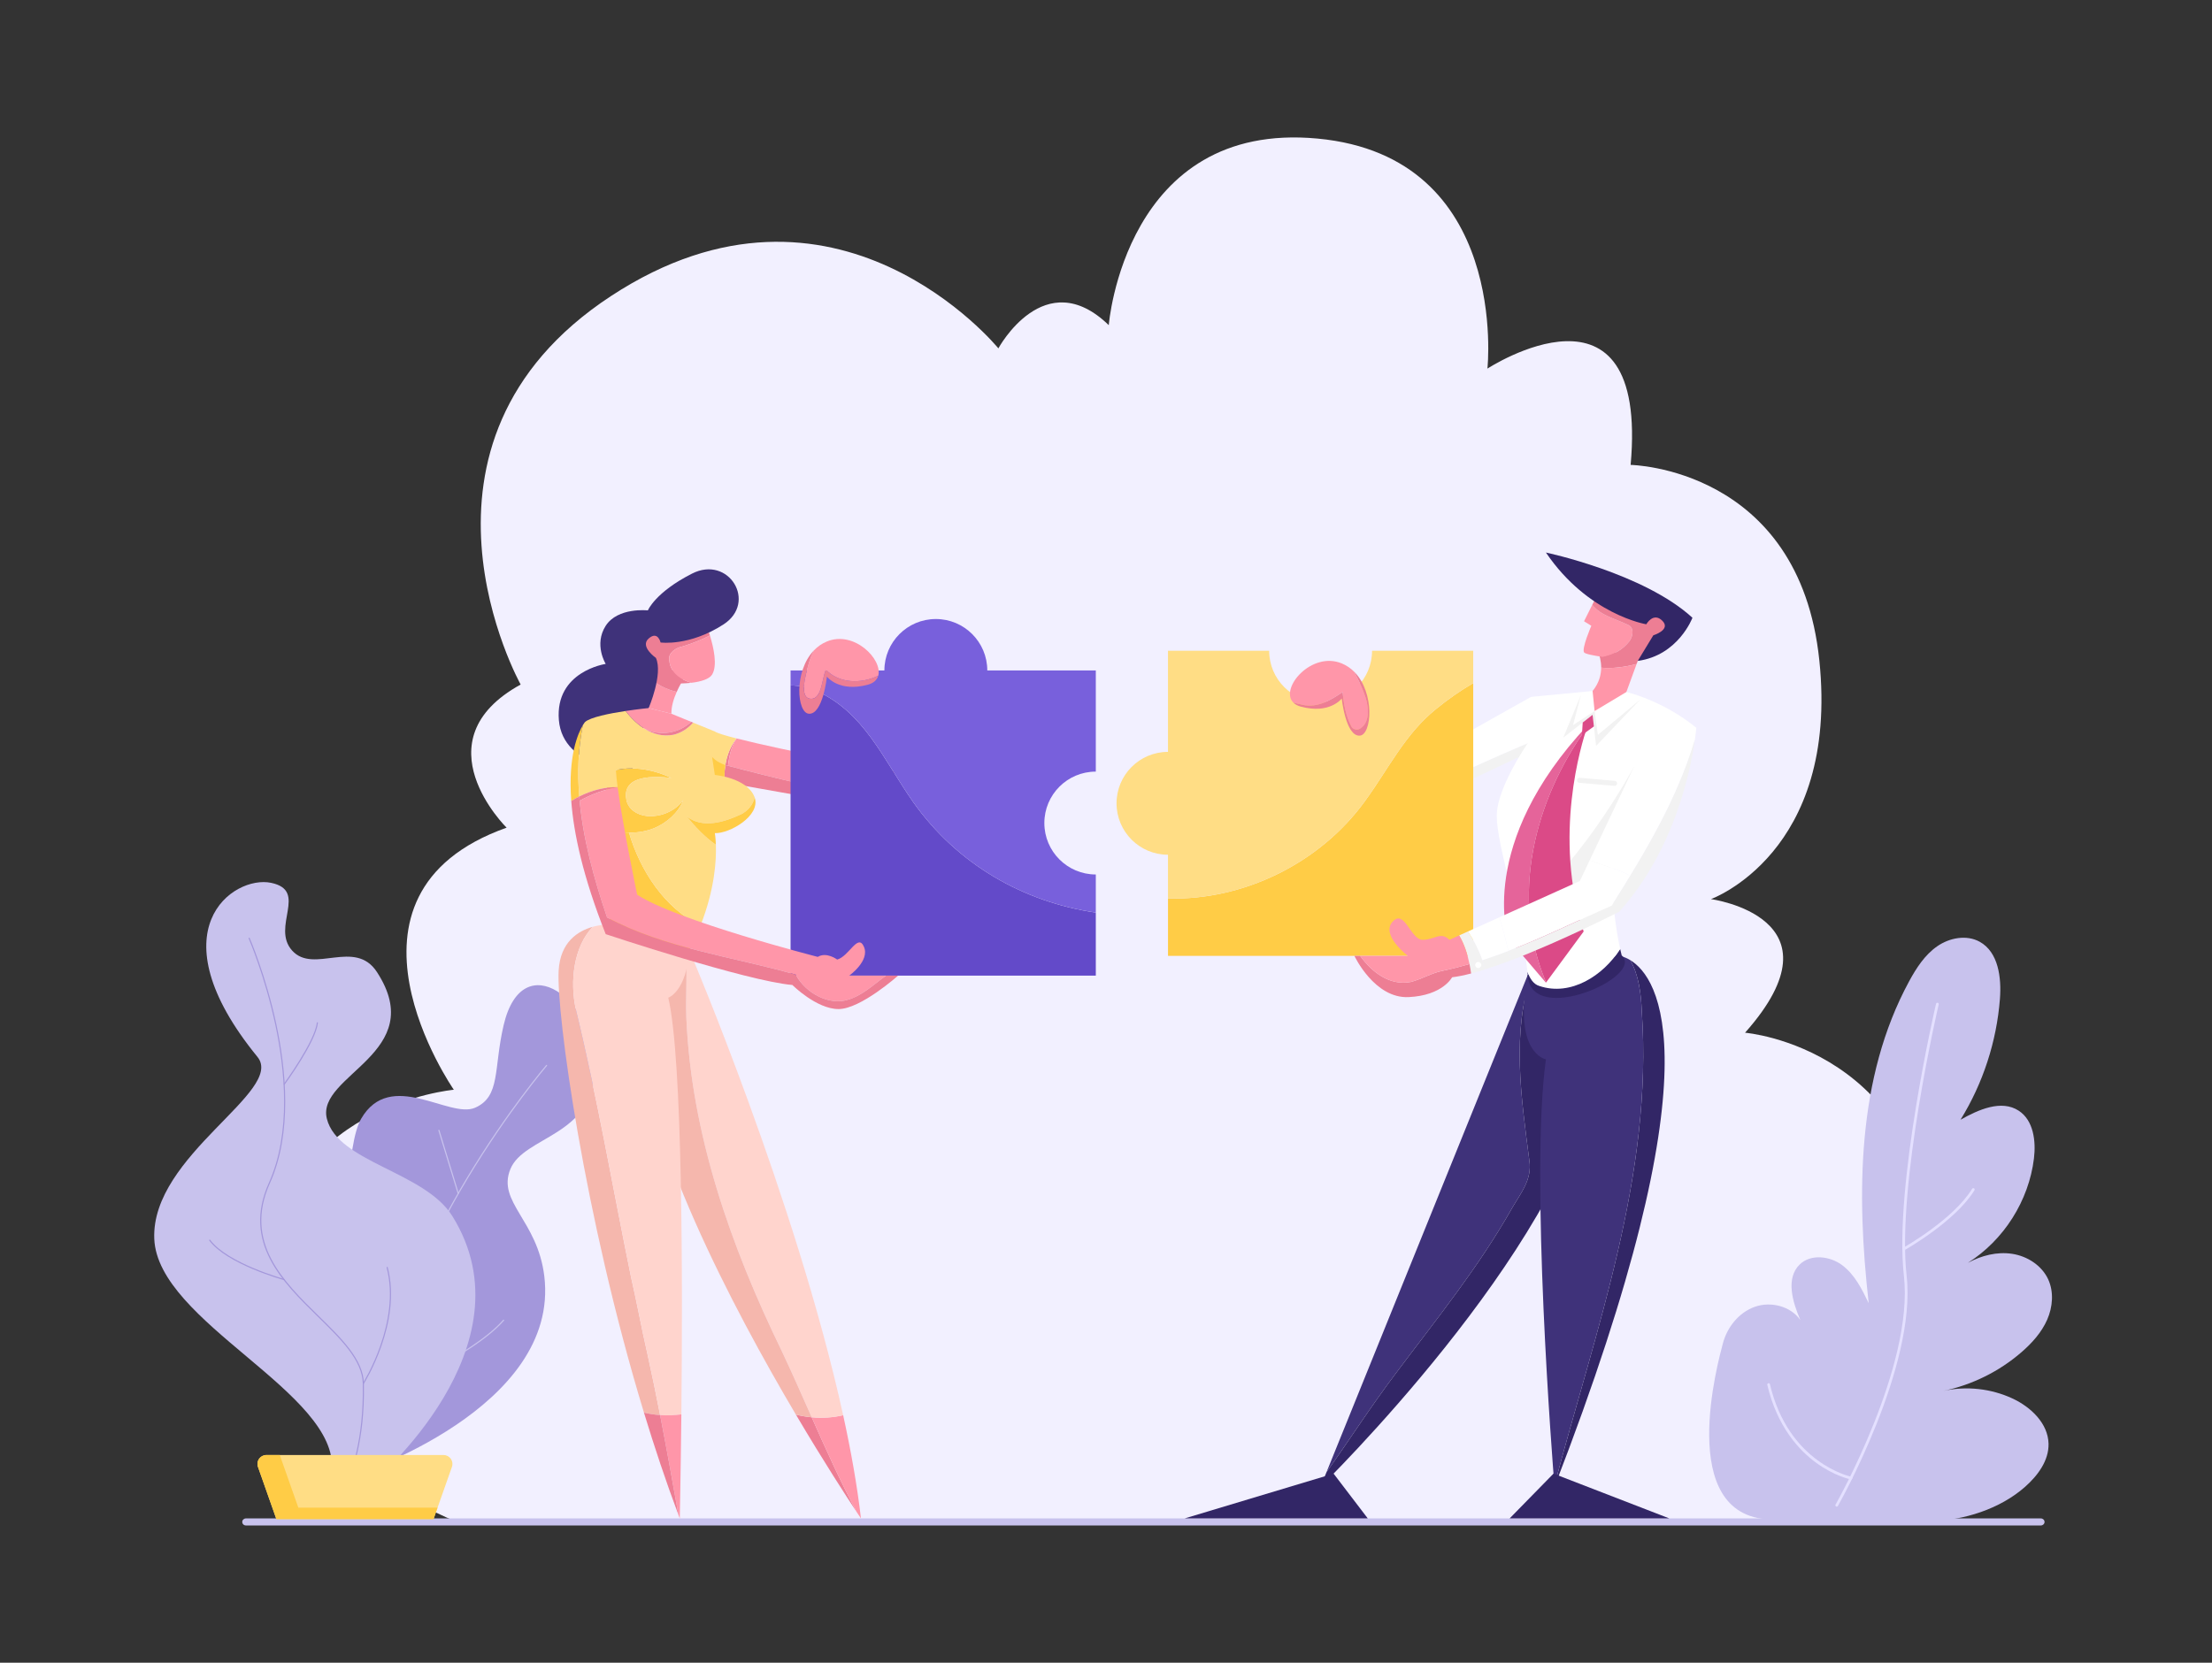<svg width="133" height="100" viewBox="0 0 133 100" fill="none" xmlns="http://www.w3.org/2000/svg">
<rect x="0" y="0" width="133" height="100" fill="#333333" stroke="none"/>
<g id="business-collaboration">
<path id="Vector" d="M27.287 91.45C27.287 91.45 15.857 87.055 16.219 76.78C16.581 66.505 27.287 65.539 27.287 65.539C27.287 65.539 19.116 53.809 30.46 49.778C30.46 49.778 25.15 44.557 31.305 41.169C31.305 41.169 23.219 26.675 36.736 17.806C50.253 8.937 60.029 20.951 60.029 20.951C60.029 20.951 62.804 15.81 66.666 19.555C66.666 19.555 67.632 7.247 79.218 8.334C90.804 9.42 89.434 22.168 89.434 22.168C89.434 22.168 99.131 15.846 98.045 27.96C98.045 27.96 108.183 28.124 109.39 39.711C110.597 51.298 102.873 54.074 102.873 54.074C102.873 54.074 111.079 55.18 104.924 62.11C104.924 62.11 116.028 63.005 116.39 76.281C116.752 89.556 111.58 91.631 111.58 91.631L27.287 91.45Z" fill="#F2F0FF"/>
<path id="Vector_2" d="M121.763 89.419C122.523 88.746 123.195 87.844 123.172 86.829C123.144 85.606 122.111 84.622 121.001 84.106C119.715 83.509 118.232 83.347 116.847 83.652C118.578 83.29 120.213 82.479 121.548 81.32C122.179 80.773 122.753 80.135 123.089 79.371C123.425 78.606 123.499 77.699 123.15 76.94C122.763 76.103 121.894 75.546 120.983 75.407C120.072 75.268 119.131 75.511 118.321 75.95C120.486 74.583 121.986 72.212 122.295 69.67C122.422 68.619 122.267 67.381 121.381 66.801C120.338 66.119 118.965 66.73 117.88 67.342C119.232 65.154 120.051 62.639 120.249 60.074C120.347 58.792 120.158 57.263 119.034 56.64C118.242 56.201 117.213 56.397 116.471 56.916C115.728 57.434 115.221 58.222 114.789 59.018C111.639 64.826 111.62 71.808 112.358 78.374C111.952 77.533 111.52 76.66 110.775 76.098C110.031 75.535 108.874 75.399 108.207 76.051C107.359 76.881 107.776 78.298 108.248 79.387C107.663 78.553 106.477 78.254 105.516 78.592C104.555 78.93 103.845 79.82 103.588 80.805C103.331 81.791 100.716 91.167 106.419 91.381C108.823 91.471 113.192 91.522 116.049 91.481C118.078 91.453 120.27 90.741 121.763 89.419Z" fill="#C8C2ED"/>
<path id="Vector_3" d="M110.437 90.612C110.465 90.612 110.493 90.597 110.508 90.57C110.555 90.487 115.253 82.187 114.639 76.726C114.03 71.306 116.542 60.512 116.568 60.404C116.572 60.383 116.568 60.361 116.557 60.343C116.545 60.325 116.527 60.312 116.506 60.307C116.485 60.303 116.463 60.306 116.445 60.317C116.427 60.328 116.413 60.346 116.408 60.366C116.382 60.475 113.864 71.296 114.476 76.744C115.083 82.153 110.413 90.406 110.365 90.489C110.358 90.501 110.354 90.515 110.354 90.53C110.355 90.544 110.358 90.558 110.366 90.571C110.373 90.583 110.383 90.593 110.396 90.601C110.408 90.608 110.422 90.612 110.437 90.612Z" fill="#E4E0FF"/>
<path id="Vector_4" d="M114.464 75.202C114.478 75.202 114.491 75.199 114.504 75.192C114.534 75.175 117.572 73.463 118.719 71.581C118.729 71.562 118.731 71.54 118.726 71.52C118.72 71.499 118.707 71.482 118.689 71.471C118.671 71.46 118.65 71.456 118.629 71.461C118.608 71.465 118.59 71.478 118.578 71.495C117.454 73.341 114.454 75.032 114.424 75.048C114.408 75.057 114.395 75.071 114.388 75.088C114.381 75.105 114.38 75.123 114.384 75.141C114.389 75.158 114.399 75.174 114.414 75.185C114.428 75.196 114.446 75.202 114.464 75.202ZM111.294 88.975C111.314 88.975 111.334 88.968 111.349 88.954C111.364 88.94 111.373 88.921 111.375 88.901C111.377 88.881 111.372 88.861 111.36 88.844C111.348 88.828 111.33 88.817 111.31 88.813C111.272 88.805 107.544 88.01 106.421 83.253C106.419 83.242 106.414 83.232 106.408 83.223C106.402 83.214 106.394 83.207 106.385 83.201C106.375 83.195 106.365 83.191 106.354 83.189C106.344 83.188 106.333 83.188 106.322 83.19C106.311 83.193 106.301 83.198 106.293 83.204C106.284 83.21 106.276 83.218 106.271 83.228C106.265 83.237 106.261 83.247 106.26 83.258C106.258 83.269 106.259 83.28 106.261 83.29C106.86 85.83 108.19 87.239 109.2 87.974C110.297 88.773 111.238 88.966 111.278 88.974C111.283 88.975 111.289 88.975 111.294 88.975Z" fill="#E4E0FF"/>
<path id="Vector_5" d="M122.71 91.744H14.786C14.663 91.744 14.565 91.649 14.565 91.532C14.565 91.416 14.664 91.321 14.786 91.321H122.71C122.832 91.321 122.931 91.416 122.931 91.532C122.931 91.649 122.832 91.744 122.71 91.744Z" fill="#C8C2ED"/>
<path id="Vector_6" d="M21.341 88.712C21.341 88.712 33.692 84.713 32.727 76.749C32.319 73.384 29.872 72.297 30.688 70.309C31.503 68.32 35.718 68.333 35.785 64.282C35.853 60.232 31.428 56.746 30.28 61.663C29.668 64.282 30.111 65.941 28.564 66.621C27.017 67.301 23.476 64.254 21.715 67.282C19.954 70.309 21.341 88.712 21.341 88.712Z" fill="#A397DB"/>
<path id="Vector_7" d="M22.909 85.178C22.927 85.178 22.942 85.164 22.943 85.146C23.278 79.903 25.964 74.46 28.159 70.818C30.537 66.87 32.866 64.128 32.889 64.1C32.892 64.097 32.894 64.093 32.896 64.089C32.897 64.085 32.898 64.08 32.897 64.076C32.897 64.071 32.896 64.067 32.894 64.063C32.892 64.059 32.889 64.055 32.886 64.053C32.882 64.05 32.878 64.047 32.874 64.046C32.87 64.045 32.865 64.044 32.861 64.044C32.856 64.045 32.852 64.046 32.848 64.048C32.844 64.05 32.84 64.053 32.838 64.056C32.814 64.084 30.482 66.83 28.101 70.783C25.902 74.432 23.211 79.885 22.875 85.141C22.875 85.146 22.875 85.151 22.877 85.155C22.879 85.159 22.881 85.163 22.884 85.167C22.887 85.17 22.891 85.173 22.895 85.175C22.9 85.177 22.904 85.178 22.909 85.178Z" fill="#C8C2ED"/>
<path id="Vector_8" d="M23.042 83.847C23.046 83.847 23.051 83.847 23.055 83.845C23.108 83.822 28.419 81.578 30.306 79.422C30.309 79.419 30.311 79.415 30.312 79.411C30.314 79.406 30.314 79.402 30.314 79.398C30.314 79.393 30.313 79.389 30.311 79.385C30.309 79.381 30.306 79.377 30.303 79.374C30.299 79.371 30.295 79.369 30.291 79.368C30.287 79.366 30.282 79.366 30.278 79.366C30.274 79.366 30.269 79.368 30.265 79.37C30.261 79.371 30.258 79.374 30.255 79.378C28.378 81.522 23.082 83.76 23.029 83.782C23.021 83.785 23.015 83.791 23.012 83.798C23.008 83.805 23.007 83.812 23.009 83.82C23.01 83.828 23.014 83.835 23.02 83.84C23.026 83.845 23.034 83.847 23.042 83.847ZM27.552 71.816C27.558 71.816 27.563 71.815 27.568 71.812C27.572 71.81 27.576 71.806 27.58 71.802C27.583 71.798 27.585 71.793 27.586 71.788C27.587 71.782 27.586 71.777 27.585 71.772L26.422 67.971C26.421 67.966 26.419 67.962 26.416 67.959C26.413 67.956 26.41 67.953 26.406 67.951C26.402 67.948 26.397 67.947 26.393 67.947C26.389 67.946 26.384 67.947 26.38 67.948C26.375 67.949 26.372 67.951 26.368 67.954C26.365 67.957 26.362 67.961 26.36 67.965C26.358 67.969 26.356 67.973 26.356 67.977C26.355 67.982 26.356 67.986 26.357 67.99L27.52 71.792C27.522 71.799 27.526 71.805 27.532 71.809C27.538 71.814 27.545 71.816 27.552 71.816Z" fill="#C8C2ED"/>
<path id="Vector_9" d="M22.463 89.106C22.463 89.106 32.08 81.006 27.203 73.146C25.536 70.459 20.31 69.913 19.653 67.282C18.996 64.65 25.832 63.334 22.667 58.464C21.341 56.425 18.86 58.6 17.569 57.173C16.277 55.745 18.566 53.57 16.3 53.095C14.034 52.619 9.252 55.93 15.479 63.562C17.161 65.624 9.072 69.476 9.276 74.506C9.48 79.536 20.368 83.75 19.954 88.44C19.54 93.13 22.463 89.106 22.463 89.106Z" fill="#C8C2ED"/>
<path id="Vector_10" d="M21.036 88.746C21.042 88.746 21.049 88.744 21.054 88.741C21.06 88.737 21.064 88.732 21.067 88.726C21.076 88.707 21.953 86.775 21.88 83.206C21.851 81.778 20.548 80.501 19.169 79.15C17.044 77.069 14.636 74.709 16.228 71.165C17.595 68.125 17.191 64.275 16.612 61.58C15.985 58.663 15.023 56.434 15.013 56.412C15.009 56.404 15.002 56.398 14.994 56.395C14.986 56.392 14.977 56.392 14.969 56.395C14.961 56.399 14.954 56.405 14.951 56.413C14.947 56.422 14.947 56.431 14.95 56.439C14.96 56.461 15.92 58.684 16.546 61.596C17.123 64.28 17.525 68.114 16.166 71.137C14.554 74.724 16.981 77.102 19.122 79.199C20.491 80.54 21.784 81.807 21.812 83.207C21.885 86.761 21.014 88.679 21.005 88.698C21.003 88.703 21.002 88.709 21.002 88.714C21.002 88.72 21.004 88.726 21.007 88.73C21.01 88.735 21.015 88.739 21.02 88.742C21.025 88.745 21.03 88.746 21.036 88.746Z" fill="#A397DB"/>
<path id="Vector_11" d="M17.089 65.243C17.094 65.243 17.099 65.242 17.104 65.239C17.109 65.237 17.113 65.233 17.116 65.229C17.193 65.124 18.998 62.652 19.116 61.513C19.117 61.505 19.114 61.496 19.108 61.49C19.102 61.483 19.094 61.479 19.086 61.478C19.077 61.477 19.068 61.479 19.061 61.485C19.055 61.49 19.05 61.498 19.049 61.506C18.932 62.627 17.08 65.163 17.061 65.189C17.058 65.194 17.055 65.2 17.055 65.206C17.054 65.212 17.055 65.219 17.058 65.224C17.061 65.23 17.066 65.234 17.071 65.238C17.076 65.241 17.082 65.243 17.089 65.243ZM21.846 83.24C21.852 83.24 21.858 83.239 21.863 83.236C21.868 83.233 21.872 83.229 21.875 83.225C21.898 83.188 24.189 79.544 23.312 76.217C23.309 76.209 23.304 76.202 23.296 76.198C23.288 76.194 23.279 76.193 23.271 76.195C23.263 76.197 23.255 76.203 23.251 76.21C23.246 76.217 23.245 76.226 23.246 76.235C24.116 79.533 21.841 83.152 21.818 83.188C21.814 83.193 21.813 83.199 21.812 83.205C21.812 83.211 21.814 83.217 21.817 83.223C21.82 83.228 21.824 83.233 21.829 83.236C21.834 83.239 21.84 83.24 21.846 83.24ZM17.069 76.984C17.077 76.984 17.085 76.981 17.091 76.975C17.098 76.97 17.102 76.962 17.103 76.954C17.104 76.946 17.102 76.938 17.097 76.931C17.093 76.924 17.086 76.919 17.078 76.917C17.044 76.908 13.679 75.974 12.635 74.564C12.629 74.558 12.621 74.553 12.613 74.552C12.604 74.551 12.595 74.553 12.588 74.558C12.581 74.564 12.576 74.571 12.575 74.58C12.573 74.589 12.575 74.598 12.58 74.605C13.639 76.034 17.026 76.973 17.06 76.982C17.063 76.983 17.066 76.984 17.069 76.984Z" fill="#A397DB"/>
<path id="Vector_12" d="M16.618 91.363H26.066L27.173 88.222C27.296 87.873 27.037 87.507 26.667 87.507H16.017C15.646 87.507 15.387 87.873 15.511 88.222L16.618 91.363Z" fill="#FFDD85"/>
<path id="Vector_13" d="M16.017 87.507H16.823C16.826 87.516 16.828 87.525 16.831 87.533L17.938 90.674H26.309L26.066 91.363H16.618L15.511 88.222C15.387 87.873 15.646 87.507 16.017 87.507Z" fill="#FFCC46"/>
<path id="Vector_14" d="M44.281 44.41C43.919 44.875 43.706 45.432 43.612 46.014C43.666 46.028 43.721 46.042 43.775 46.056C43.84 45.465 43.969 44.891 44.289 44.412C44.287 44.411 44.284 44.41 44.281 44.41Z" fill="#ED7E94"/>
<path id="Vector_15" d="M53.798 46.406C53.798 46.406 47.193 45.151 44.29 44.412C43.969 44.891 43.841 45.465 43.775 46.056C46.804 46.854 49.842 47.589 52.937 48.068L53.798 46.406Z" fill="#FF96A9"/>
<path id="Vector_16" d="M43.613 46.014C43.558 46.355 43.544 46.704 43.565 47.05L52.631 48.658L52.937 48.068C49.786 47.58 46.695 46.828 43.613 46.014Z" fill="#ED7E94"/>
<path id="Vector_17" d="M39.003 42.584L40.369 42.926C40.36 42.493 40.504 42.027 40.689 41.61C40.063 41.462 39.475 41.163 39.003 40.735V42.584H39.003Z" fill="#FF96A9"/>
<path id="Vector_18" d="M39.003 40.323V40.735C39.475 41.163 40.062 41.462 40.689 41.611C41.007 40.894 41.448 40.323 41.448 40.323L39.003 40.323Z" fill="#ED7E94"/>
<path id="Vector_19" d="M40.241 39.546C40.241 39.245 40.663 38.943 41.025 38.883C41.612 38.702 42.165 38.488 42.684 38.215C42.564 37.827 42.453 37.555 42.453 37.555C39.155 36.388 37.264 39.446 37.867 40.323C38.283 40.927 40.224 41.218 41.564 41.065C40.812 40.843 40.207 40.355 40.241 39.546Z" fill="#ED7E94"/>
<path id="Vector_20" d="M42.815 40.572C43.154 40.026 42.903 38.925 42.684 38.215C42.164 38.488 41.612 38.702 41.025 38.883C40.663 38.943 40.241 39.245 40.241 39.546C40.207 40.355 40.812 40.843 41.563 41.065C42.169 40.995 42.652 40.835 42.815 40.572Z" fill="#FF96A9"/>
<path id="Vector_21" d="M39.718 38.641C39.718 38.641 41.448 38.883 43.5 37.555C45.551 36.228 43.822 33.371 41.609 34.498C39.396 35.624 38.954 36.71 38.954 36.71C38.954 36.71 37.144 36.509 36.419 37.636C35.695 38.762 36.419 39.929 36.419 39.929C36.419 39.929 33.362 40.371 33.603 43.308C33.845 46.245 37.988 46.406 37.988 46.406L39.003 42.584C39.003 42.584 39.879 40.532 39.437 39.567C39.437 39.567 38.449 38.883 39.003 38.4C39.557 37.917 39.718 38.641 39.718 38.641Z" fill="#3F327A"/>
<path id="Vector_22" d="M47.855 85.078C49.552 87.95 50.958 90.104 51.512 90.94C50.502 89.044 49.65 87.148 48.805 85.239C48.484 85.21 48.167 85.156 47.855 85.078Z" fill="#ED7E94"/>
<path id="Vector_23" d="M50.697 85.114C50.084 85.259 49.439 85.297 48.805 85.239C49.65 87.148 50.502 89.044 51.512 90.94C51.596 91.068 51.681 91.195 51.767 91.321C51.542 89.367 51.169 87.271 50.697 85.114Z" fill="#FF96A9"/>
<path id="Vector_24" d="M50.696 85.114C47.869 72.219 41.447 57.147 41.447 57.147C41.375 57.157 41.303 57.169 41.23 57.181C41.33 58.528 41.224 59.898 41.266 61.21C41.568 68.21 43.921 74.908 46.999 81.244C47.633 82.584 48.217 83.915 48.804 85.239C49.438 85.297 50.083 85.259 50.696 85.114Z" fill="#FFD4CD"/>
<path id="Vector_25" d="M41.267 61.21C41.224 59.898 41.33 58.528 41.231 57.181C36.316 58.015 38.31 61.572 38.31 61.572C38.693 68.448 44.019 78.592 47.854 85.078C48.166 85.156 48.484 85.21 48.804 85.239C48.217 83.915 47.633 82.584 46.999 81.244C43.922 74.908 41.568 68.21 41.267 61.21ZM37.948 76.839C36.801 71.227 35.956 66.218 34.629 60.727C34.248 59.037 34.49 56.933 35.642 55.74C34.752 55.988 33.686 56.648 33.589 58.379C33.448 60.929 35.109 73.086 38.719 84.959C39.038 85.033 39.363 85.083 39.69 85.107C39.45 83.878 39.195 82.635 38.913 81.365C38.551 79.796 38.31 78.408 37.948 76.839Z" fill="#F5B7AD"/>
<path id="Vector_26" d="M41.448 57.147C41.629 54.632 36.862 55.598 36.862 55.598C36.862 55.598 36.3 55.556 35.642 55.74C34.49 56.933 34.249 59.037 34.629 60.727C35.956 66.218 36.801 71.227 37.948 76.839C38.31 78.408 38.551 79.796 38.913 81.365C39.196 82.635 39.45 83.878 39.69 85.107C40.118 85.139 40.546 85.125 40.968 85.062C41.052 77.028 41.049 63.684 40.181 60.003C40.181 60.003 41.267 59.661 41.448 57.147Z" fill="#FFD4CD"/>
<path id="Vector_27" d="M40.872 91.321C40.872 91.321 40.929 88.751 40.968 85.062C40.546 85.124 40.118 85.139 39.69 85.107C40.083 87.123 40.434 89.103 40.792 91.106C40.819 91.178 40.845 91.25 40.872 91.321Z" fill="#FF96A9"/>
<path id="Vector_28" d="M40.792 91.106C40.434 89.103 40.083 87.123 39.69 85.107C39.363 85.083 39.038 85.033 38.719 84.959C39.35 87.034 40.041 89.101 40.792 91.106Z" fill="#ED7E94"/>
<path id="Vector_29" d="M39.336 49.805C40.06 49.503 40.784 48.9 41.086 48.115C40.603 48.779 39.758 49.141 38.914 49.081C38.31 49.02 37.707 48.658 37.647 47.995C37.465 46.607 39.336 46.667 40.362 46.788C39.202 46.231 37.756 45.996 36.546 46.466C36.48 47.34 36.403 48.533 36.357 49.773C37.281 50.174 38.445 50.172 39.336 49.805ZM35.045 43.614C34.767 44.074 34.144 45.435 34.348 48.172C34.504 48.075 34.664 47.984 34.829 47.902C34.713 46.468 34.76 45.029 35.045 43.614Z" fill="#FFCC46"/>
<path id="Vector_30" d="M37.063 45.842L42.654 46.888L43.565 47.05C43.508 46.114 43.707 45.148 44.281 44.41C43.587 44.233 43.106 44.085 42.981 43.992L41.674 43.459C41.364 43.808 40.979 44.075 40.482 44.193C39.311 44.406 38.328 43.68 37.616 42.76C36.653 42.906 35.487 43.135 35.172 43.428C35.172 43.428 35.121 43.487 35.044 43.614C34.76 45.029 34.713 46.468 34.828 47.902C35.546 47.541 36.348 47.324 37.136 47.341C37.035 46.573 36.993 46.002 37.063 45.842Z" fill="#FFDD85"/>
<path id="Vector_31" d="M43.612 46.014C43.047 45.821 42.815 45.52 42.815 45.52L42.047 46.775L42.654 46.888L43.565 47.05C43.544 46.704 43.558 46.355 43.612 46.014ZM37.819 50.076C37.314 50.067 36.806 49.968 36.356 49.773C36.264 52.296 36.306 55.009 36.861 55.598C37.952 56.755 41.447 57.147 41.447 57.147C41.695 56.667 41.918 56.175 42.115 55.672C39.962 54.61 38.501 52.385 37.819 50.076Z" fill="#FFCC46"/>
<path id="Vector_32" d="M45.35 47.894C44.868 46.768 42.981 46.607 42.981 46.607L42.816 45.52L36.661 45.078C36.661 45.078 36.609 45.623 36.546 46.466C37.756 45.996 39.202 46.231 40.362 46.788C39.336 46.667 37.465 46.607 37.647 47.995C37.707 48.658 38.31 49.02 38.914 49.081C39.758 49.141 40.603 48.779 41.086 48.115C40.784 48.9 40.06 49.503 39.336 49.805C38.879 49.993 38.35 50.084 37.819 50.076C38.502 52.385 39.963 54.61 42.116 55.672C42.982 53.467 43.076 51.718 43.044 50.804C42.377 50.343 41.811 49.734 41.267 49.081C42.233 49.865 43.56 49.443 44.586 48.96C44.985 48.742 45.275 48.393 45.377 47.965C45.369 47.941 45.36 47.917 45.35 47.894Z" fill="#FFDD85"/>
<path id="Vector_33" d="M45.377 47.965C45.275 48.393 44.985 48.742 44.586 48.96C43.56 49.443 42.232 49.865 41.267 49.081C41.811 49.734 42.377 50.343 43.043 50.803C43.027 50.354 42.981 50.106 42.981 50.106C43.851 50.146 45.749 49.068 45.377 47.965Z" fill="#FFCC46"/>
<path id="Vector_34" d="M41.563 43.413L40.369 42.926L39.003 42.584C39.003 42.584 38.372 42.646 37.616 42.76C37.945 43.184 38.331 43.566 38.766 43.835C39.69 44.292 40.816 44.105 41.563 43.413Z" fill="#FF96A9"/>
<path id="Vector_35" d="M38.766 43.835C39.275 44.149 39.851 44.308 40.482 44.193C40.979 44.075 41.364 43.808 41.674 43.459L41.562 43.413C40.816 44.105 39.689 44.292 38.766 43.835Z" fill="#ED7E94"/>
<path id="Vector_36" d="M54.904 48.236C53.094 45.641 51.947 42.805 49.051 41.538C48.549 41.327 48.042 41.235 47.534 41.222V58.675H65.887V54.885C61.576 54.253 57.591 52.027 54.904 48.236Z" fill="#634AC9"/>
<path id="Vector_37" d="M62.793 49.499C62.793 47.791 64.178 46.406 65.887 46.406V40.323H59.362C59.362 38.614 57.977 37.229 56.269 37.229C54.56 37.229 53.175 38.614 53.175 40.323H47.534V41.222C48.042 41.235 48.549 41.327 49.051 41.538C51.947 42.805 53.094 45.641 54.904 48.236C57.591 52.027 61.576 54.253 65.887 54.884V52.593C64.178 52.593 62.793 51.208 62.793 49.499Z" fill="#7860DC"/>
<path id="Vector_38" d="M49.719 38.58C49.414 38.706 49.157 38.889 48.943 39.111C48.804 39.366 48.701 39.642 48.628 39.908C48.447 40.572 47.965 42.141 48.87 42.02C49.413 41.9 49.413 40.874 49.654 40.271C50.454 41.115 51.777 41.14 52.805 40.638C53.078 39.66 51.361 37.904 49.719 38.58Z" fill="#FF96A9"/>
<path id="Vector_39" d="M49.654 40.271C49.413 40.874 49.413 41.9 48.87 42.02C47.965 42.141 48.447 40.572 48.629 39.908C48.701 39.642 48.804 39.366 48.943 39.111C47.72 40.375 47.914 42.873 48.633 42.925C49.478 42.985 49.72 40.692 49.72 40.692C49.72 40.692 50.444 41.657 52.194 41.175C52.544 41.078 52.737 40.882 52.805 40.638C51.778 41.14 50.454 41.115 49.654 40.271ZM37.136 47.341C36.348 47.324 35.546 47.541 34.828 47.902C34.835 47.987 34.844 48.072 34.852 48.157C35.557 47.77 36.344 47.47 37.139 47.359L37.136 47.341Z" fill="#ED7E94"/>
<path id="Vector_40" d="M51.062 58.675C51.062 58.675 52.309 57.79 51.947 56.946C51.585 56.101 51.062 57.509 50.338 57.71C50.338 57.71 49.694 57.227 49.171 57.549C49.171 57.549 40.683 55.377 38.31 53.808C38.31 53.808 37.45 49.69 37.139 47.359C36.343 47.47 35.557 47.77 34.852 48.157C35.077 50.556 35.742 52.937 36.499 55.175C39.999 57.046 44.042 57.529 47.844 58.615C48.447 59.761 49.895 60.486 50.982 60.124C51.825 59.889 52.524 59.218 53.274 58.675H51.062V58.675Z" fill="#FF96A9"/>
<path id="Vector_41" d="M53.275 58.675C52.524 59.218 51.826 59.889 50.982 60.124C49.896 60.486 48.448 59.762 47.844 58.615C44.043 57.529 40 57.046 36.5 55.175C35.716 52.858 35.028 50.386 34.828 47.902C34.664 47.984 34.504 48.075 34.348 48.172C34.491 50.102 35.045 52.715 36.419 56.181C36.419 56.181 44.867 58.997 47.643 59.239C47.643 59.239 49.092 60.687 50.419 60.687C51.747 60.687 54 58.675 54 58.675H53.275Z" fill="#ED7E94"/>
<path id="Vector_42" d="M83.836 48.41L84.331 48.839L91.211 45.581L91.796 45.624C91.962 45.213 92.148 44.808 92.438 44.454C89.51 45.679 86.629 46.998 83.836 48.41Z" fill="#F2F2F2"/>
<path id="Vector_43" d="M98.405 39.934L98.473 39.748L95.878 38.762C95.878 38.762 96.276 39.369 96.273 40.156C96.987 40.221 97.707 40.114 98.405 39.934Z" fill="#ED7E94"/>
<path id="Vector_44" d="M97.989 38.541C98.231 38.179 98.231 37.696 97.868 37.575C97.145 37.214 96.246 37.029 95.737 36.377L95.243 37.364L95.681 37.636C95.681 37.636 95.093 38.993 95.243 39.235C95.302 39.327 95.791 39.425 96.372 39.509C96.99 39.39 97.561 39.1 97.989 38.541Z" fill="#FF96A9"/>
<path id="Vector_45" d="M100.886 37.681C100.886 37.681 98.08 35.705 96.119 35.614L95.737 36.377C96.246 37.029 97.146 37.214 97.869 37.575C98.231 37.696 98.231 38.179 97.99 38.541C97.562 39.1 96.99 39.39 96.373 39.509C97.305 39.645 98.472 39.748 98.472 39.748L100.886 37.681Z" fill="#ED7E94"/>
<path id="Vector_46" d="M98.986 37.545C98.986 37.545 95.486 36.972 92.951 33.23C92.951 33.23 98.835 34.468 101.761 37.153C101.761 37.153 100.917 39.416 98.473 39.748L99.408 38.209C99.408 38.209 100.494 37.877 99.951 37.334C99.408 36.791 98.986 37.545 98.986 37.545Z" fill="#322666"/>
<path id="Vector_47" d="M90.929 72.635C91.412 71.79 92.136 70.945 91.955 69.799C91.462 65.968 90.871 62.088 92.115 58.473C91.954 58.57 91.859 58.639 91.859 58.639L79.755 88.546C81.136 86.607 82.423 84.586 83.929 82.591C86.464 79.212 88.877 76.255 90.929 72.635Z" fill="#3F327A"/>
<path id="Vector_48" d="M92.115 58.473C90.871 62.088 91.462 65.968 91.955 69.799C92.136 70.945 91.412 71.79 90.929 72.635C88.877 76.255 86.463 79.212 83.929 82.591C82.423 84.586 81.136 86.607 79.755 88.546L79.403 89.414C79.403 89.414 93.873 75.273 95.79 64.85C97.464 55.754 93.221 57.804 92.115 58.473ZM98.019 57.741C98.537 58.632 98.675 59.805 98.713 60.807C99.403 70.695 95.931 79.98 93.462 89.341L93.468 89.414C103.356 63.88 99.704 58.761 98.019 57.741Z" fill="#322666"/>
<path id="Vector_49" d="M98.714 60.807C98.675 59.805 98.538 58.631 98.019 57.741C97.637 57.51 97.356 57.489 97.356 57.489L91.859 58.639C90.954 63.386 92.951 63.709 92.951 63.709C91.983 70.697 93.36 88.082 93.462 89.341C95.932 79.98 99.404 70.695 98.714 60.807Z" fill="#3F327A"/>
<path id="Vector_50" d="M92.558 59.299C92.202 59.197 91.975 58.837 91.84 58.437C91.849 58.528 91.857 58.617 91.864 58.705C92.106 61.743 98.925 58.725 97.507 57.458C97.507 57.458 97.47 57.321 97.415 57.075C96.389 58.683 94.451 59.93 92.558 59.299Z" fill="#322666"/>
<path id="Vector_51" d="M99.166 45.933C102.847 41.95 92.247 44.123 92.247 44.123C92.247 44.123 89.994 47.2 89.994 49.071C89.994 50.887 91.53 55.397 91.84 58.437C91.975 58.837 92.202 59.197 92.559 59.299C94.451 59.93 96.389 58.683 97.416 57.075C97.066 55.492 95.981 49.38 99.166 45.933Z" fill="white"/>
<path id="Vector_52" d="M96.689 53.265L96.803 53.015C96.785 50.673 97.228 47.898 99.016 45.963C99.049 45.928 99.08 45.893 99.11 45.858L98.252 46.104C98.252 46.104 94.574 52.924 91.002 54.784V54.784C91.142 55.382 91.276 55.98 91.391 56.56L96.689 53.265Z" fill="#F2F2F2"/>
<path id="Vector_53" d="M101.992 43.77C99.981 42.121 97.788 41.618 97.788 41.618L95.757 41.558L92.056 41.912L82.522 47.27L83.836 48.41C86.629 46.998 89.51 45.679 92.438 44.455C92.148 44.808 91.962 45.213 91.796 45.624L98.251 46.104L95.584 51.734C96.396 52.059 97.248 52.262 98.026 52.668C99.603 50.077 101.064 47.357 101.912 44.469C101.974 44.025 101.992 43.77 101.992 43.77Z" fill="white"/>
<path id="Vector_54" d="M95.424 43.747C95.457 43.651 95.476 43.6 95.476 43.6C88.738 50.772 90.695 56.459 90.695 56.459L92.951 59.101L92.961 59.087C90.779 53.918 92.251 48.138 95.424 43.747Z" fill="#E5649A"/>
<path id="Vector_55" d="M95.423 43.747C92.25 48.138 90.778 53.918 92.961 59.087L95.219 56.023C93.358 50.301 95.093 44.713 95.423 43.747Z" fill="#DB4A87"/>
<path id="Vector_56" d="M94.993 52.983L90.143 55.172C90.379 55.839 90.526 56.518 90.695 57.192C92.822 56.378 94.827 55.377 96.904 54.471C97.28 53.877 97.656 53.276 98.026 52.668C97.249 52.262 96.397 52.059 95.585 51.733L94.993 52.983Z" fill="white"/>
<path id="Vector_57" d="M93.406 88.627L90.769 91.321H100.373L93.406 88.627ZM80.185 88.627L82.24 91.321H71.228L80.185 88.627Z" fill="#322666"/>
<path id="Vector_58" d="M82.059 48.196C79.337 51.944 74.736 54.163 70.228 54.035V57.489H88.58V41.085C87.795 41.546 87.047 42.067 86.343 42.644C84.473 44.153 83.507 46.204 82.059 48.196Z" fill="#FFCC46"/>
<path id="Vector_59" d="M82.497 39.136C82.497 40.845 81.112 42.23 79.404 42.23C77.695 42.23 76.31 40.845 76.31 39.136H70.227V45.219C68.519 45.219 67.134 46.604 67.134 48.312C67.134 50.021 68.519 51.406 70.227 51.406V54.035C74.736 54.163 79.337 51.944 82.059 48.196C83.507 46.204 84.472 44.153 86.343 42.644C87.047 42.067 87.795 41.546 88.58 41.085V39.136H82.497Z" fill="#FFDD85"/>
<path id="Vector_60" d="M80.731 41.618C80.791 42.342 80.912 43.066 81.274 43.73C81.395 43.911 81.697 43.911 81.817 43.791C82.36 43.428 82.3 42.584 82.119 41.98C81.947 41.441 81.69 40.926 81.433 40.411C81.223 40.198 80.971 40.021 80.674 39.898C78.854 39.149 76.939 41.392 77.752 42.244C77.879 42.294 78.017 42.319 78.136 42.342C79.102 42.644 79.947 42.161 80.731 41.618Z" fill="#FF96A9"/>
<path id="Vector_61" d="M81.433 40.411C81.689 40.926 81.947 41.441 82.119 41.98C82.3 42.584 82.36 43.429 81.817 43.791C81.697 43.911 81.395 43.911 81.274 43.73C80.912 43.066 80.791 42.342 80.731 41.618C79.947 42.161 79.102 42.644 78.136 42.342C78.017 42.319 77.879 42.294 77.752 42.244C77.855 42.353 78.002 42.439 78.2 42.493C79.95 42.976 80.674 42.011 80.674 42.011C80.674 42.011 80.915 44.303 81.76 44.243C82.482 44.192 82.675 41.669 81.433 40.411Z" fill="#ED7E94"/>
<path id="Vector_62" d="M96.272 40.156C96.27 40.593 96.145 41.084 95.757 41.558L95.877 42.765L97.788 41.618L98.404 39.934C97.706 40.115 96.986 40.221 96.272 40.156Z" fill="#FF96A9"/>
<path id="Vector_63" d="M88.256 56.023L87.734 56.258C88.141 56.948 88.338 57.738 88.454 58.546C88.736 58.472 89.016 58.39 89.294 58.302C89.09 57.486 88.73 56.7 88.256 56.023Z" fill="#F2F2F2"/>
<path id="Vector_64" d="M84.835 59.057C83.567 59.301 82.496 58.481 81.782 57.489H81.436C81.436 57.489 82.642 60.063 84.694 59.968C86.746 59.873 87.309 58.776 87.309 58.776C87.647 58.736 88.034 58.656 88.454 58.546C88.427 58.357 88.395 58.169 88.357 57.981C87.812 58.139 87.261 58.277 86.706 58.394C86.102 58.514 85.499 58.877 84.835 59.057Z" fill="#ED7E94"/>
<path id="Vector_65" d="M87.148 56.523C86.625 56 86.263 56.523 85.538 56.523C84.814 56.523 84.452 54.632 83.728 55.437C83.004 56.242 84.653 57.489 84.653 57.489H81.781C82.496 58.481 83.566 59.301 84.834 59.057C85.498 58.877 86.102 58.514 86.705 58.394C87.268 58.276 87.818 58.137 88.356 57.981C88.233 57.373 88.045 56.786 87.734 56.258L87.148 56.523Z" fill="#FF96A9"/>
<path id="Vector_66" d="M89.294 58.302C89.789 58.145 90.312 57.96 90.844 57.758C90.791 57.57 90.742 57.382 90.695 57.192C90.181 57.389 89.66 57.575 89.129 57.746C89.192 57.929 89.247 58.114 89.294 58.302Z" fill="#F2F2F2"/>
<path id="Vector_67" d="M88.256 56.023C88.621 56.544 88.919 57.131 89.129 57.746C89.66 57.575 90.181 57.389 90.695 57.192C90.526 56.518 90.379 55.839 90.143 55.172L88.256 56.023Z" fill="white"/>
<path id="Vector_68" d="M95.056 41.799L93.992 44.364L95.757 42.991L95.968 44.862L98.624 42.071L96.074 44.198L95.878 42.765L94.581 43.61L95.056 41.799Z" fill="#F2F2F2"/>
<path id="Vector_69" d="M95.757 42.991L95.163 43.453L95.116 44.209L95.836 43.688L95.757 42.991Z" fill="#DB4A87"/>
<path id="Vector_70" d="M90.695 57.192C90.742 57.382 90.792 57.57 90.845 57.758C93.944 56.581 97.356 54.833 97.356 54.833C100.701 51.126 101.662 46.257 101.912 44.468C100.865 48.035 98.885 51.343 96.904 54.471C94.827 55.377 92.822 56.378 90.695 57.192Z" fill="#F2F2F2"/>
<path id="Vector_71" d="M89.064 58.038C89.064 58.086 89.045 58.133 89.01 58.168C88.976 58.202 88.929 58.222 88.88 58.222C88.832 58.222 88.785 58.202 88.75 58.168C88.716 58.133 88.696 58.086 88.696 58.038C88.696 57.989 88.716 57.942 88.75 57.907C88.785 57.873 88.832 57.853 88.88 57.853C88.929 57.853 88.976 57.873 89.01 57.907C89.045 57.942 89.064 57.989 89.064 58.038Z" fill="white"/>
<path id="Vector_72" d="M97.081 47.264C97.076 47.264 97.072 47.264 97.067 47.263L94.955 47.079C94.915 47.075 94.878 47.056 94.853 47.025C94.827 46.995 94.814 46.955 94.818 46.915C94.822 46.876 94.841 46.839 94.871 46.813C94.902 46.787 94.942 46.775 94.981 46.778L97.094 46.963C97.132 46.966 97.168 46.984 97.194 47.014C97.219 47.043 97.233 47.081 97.231 47.12C97.229 47.158 97.213 47.195 97.185 47.222C97.157 47.249 97.119 47.264 97.081 47.264Z" fill="#F2F2F2"/>
</g>
</svg>
